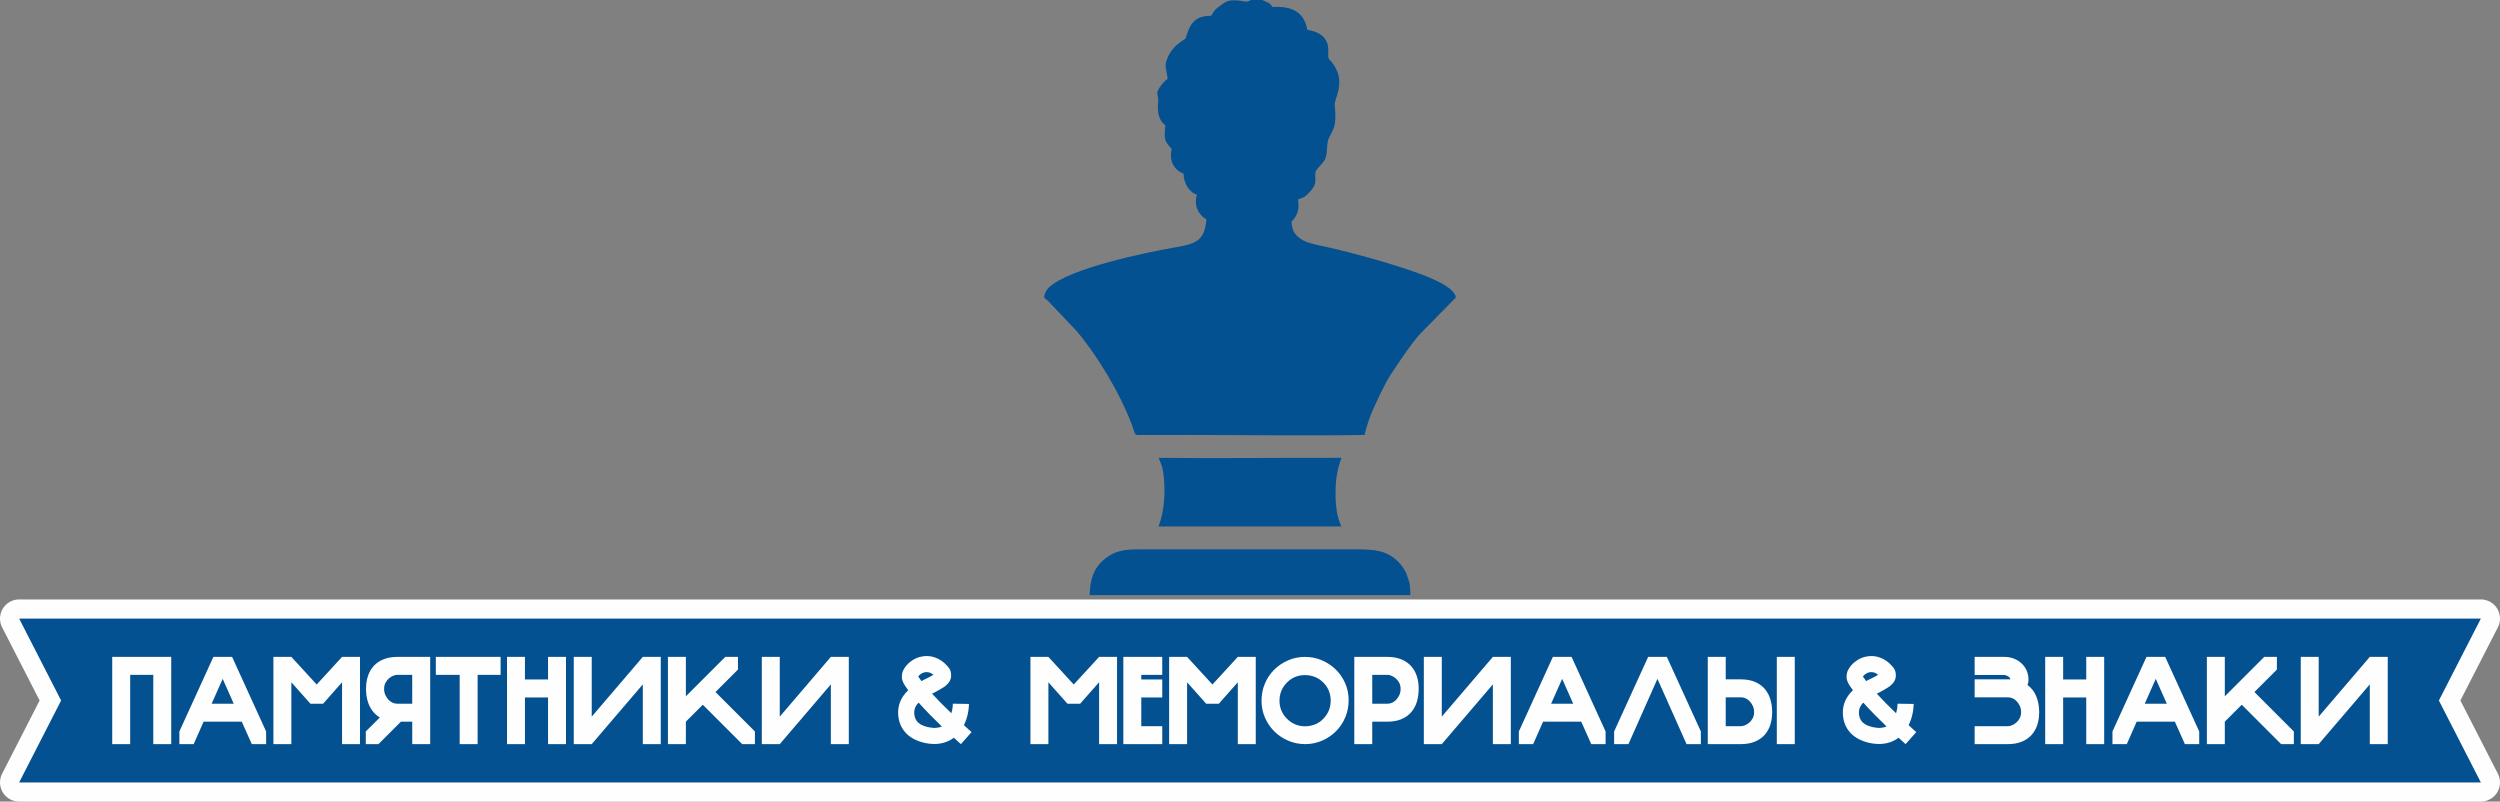 <?xml version="1.0" encoding="UTF-8"?> <!-- Creator: CorelDRAW --> <svg xmlns="http://www.w3.org/2000/svg" xmlns:xlink="http://www.w3.org/1999/xlink" xmlns:xodm="http://www.corel.com/coreldraw/odm/2003" xml:space="preserve" width="92.199mm" height="29.562mm" style="shape-rendering:geometricPrecision; text-rendering:geometricPrecision; image-rendering:optimizeQuality; fill-rule:evenodd; clip-rule:evenodd" viewBox="0 0 9219.88 2956.2"><rect x="0" y="0" width="9219.88" height="2956.2" fill="#808080" stroke="none"/> <defs> <style type="text/css"> <![CDATA[ .str0 {stroke:#FEFEFE;stroke-width:141.11;stroke-linecap:round;stroke-linejoin:round;stroke-miterlimit:22.926} .fil1 {fill:none} .fil0 {fill:#045191} .fil2 {fill:#FEFEFE;fill-rule:nonzero} ]]> </style> </defs> <g id="Слой_x0020_1">  <g id="_2989211944192"> <path class="fil0" d="M4655.41 0l-41.88 0c-18.99,10.48 -21.5,4.46 -41.16,2.44 -47.71,-4.89 -52.34,4.09 -82.7,26.4 -12.21,8.96 -16.55,19.13 -22.74,29.21 -52.54,0 -73.71,21.79 -88.68,64.92 -8.41,24.22 -0.71,15.59 -20.18,28.85 -19.59,13.33 -37.64,30.94 -48.62,53.47 -19.38,39.76 -7.13,45.3 -3.49,85.51 -10.97,7.35 -22.5,21.55 -30.69,33.76 -14.55,21.7 -1.97,28.72 -3.92,48.46 -2.96,29.89 -3.07,67.33 26.6,88.96 -5.62,54.76 -3.28,57.34 23.44,87.75 -10.8,42.39 7.97,77.42 43.42,90.54 0.16,35.47 22.48,71.07 49.53,77.34 -13.03,40.82 6.59,76.06 34.66,91.04 -5.55,84.35 -46,91.44 -119.83,104.43 -102.51,18.03 -384.34,75.87 -460.34,146.6 -7.52,7 -17.22,21.56 -18.21,37.3 5.99,7.29 8.63,7.41 15.11,13.4l102.44 107.94c78.36,91.03 163.74,234.16 205.41,346.79 14.68,39.67 9.85,38.98 27.25,39.12l198.15 -0.12c207.05,0 430.68,3.72 633.91,-0.17 -0.32,-8.09 18.8,-66.8 24.29,-79.03 17.8,-39.72 47.05,-105.24 70.9,-142.07 22.38,-34.57 82.36,-124.25 111.33,-153.6l129.84 -132.26c-4.62,-39.08 -100.91,-75.48 -134.61,-87.95 -93.02,-34.41 -246.51,-77.03 -344.16,-98.72 -26.77,-5.95 -65.98,-12.6 -86.65,-25.12 -23.77,-14.39 -40.52,-30.69 -40.6,-68.87 0.6,-1.47 12,-7.07 21.34,-32.12 5.96,-15.96 4.71,-29.6 2.8,-48.75l10.92 -4.24c4.13,-1.37 7.29,-2.51 10.94,-4.53 5.43,-3 10.07,-7.88 14.5,-12.15 44.57,-42.95 18.93,-56.97 29.48,-84.63 1.25,-3.27 20.78,-24.81 25.87,-30.83 22.83,-27 8.29,-62.19 22.62,-91.4 17.58,-35.84 23.73,-39.96 23.08,-89.11 -0.25,-19.78 -5.36,-32.78 0.84,-49.95 17.61,-48.8 21.63,-89.94 -9.39,-132.96 -19.3,-26.76 -18.21,-10.1 -17.48,-49.93 0.81,-44.51 -30.15,-68.64 -77.43,-75.67 -11.84,-64.46 -54.4,-88.66 -128.75,-84.21 -8.91,-17.99 -29.2,-20.64 -37.16,-25.84z"></path> <path class="fil0" d="M5201.28 2194.78c-1.11,-17.42 0.15,-29.75 -3.53,-46.82l-11.84 -35.13c-4.81,-9.22 -12.53,-21.73 -18.24,-28.76 -48.12,-59.25 -105.92,-57.96 -179.34,-58.25l-757.74 0c-69.87,0.12 -108.99,-1.76 -155.71,34.96 -42.06,33.05 -56.15,81.11 -56.15,134.01l1182.55 -0.01z"></path> <path class="fil0" d="M4272.95 1688.49c7.16,19.22 13.29,28.47 16.8,52.69 9.28,64.11 5.98,140.92 -17.06,200.33l674.36 0.12c-16.42,-33.39 -22.24,-79.45 -21.68,-126.54 0.63,-52.31 6.94,-83.11 21.68,-127.06l-37.96 0.53c-209.36,-0.55 -428.43,2.23 -636.14,-0.07z"></path> </g> <g> <polygon class="fil1 str0" points="70.56,2281.27 9149.32,2281.27 8994.5,2583.46 9149.32,2885.64 70.56,2885.64 225.38,2583.46 "></polygon> <polygon id="_1" class="fil0" points="70.56,2281.27 9149.32,2281.27 8994.5,2583.46 9149.32,2885.64 70.56,2885.64 225.38,2583.46 "></polygon> </g> <path class="fil2" d="M631.45 2744.33l-66.2 0 0 -255.54 -85.18 0 0 255.54 -66.2 0 0 -321.74 217.58 0 0 321.74zm155.54 -321.74l68.98 0 125.45 274.98 0 46.76 -52.77 0 -37.04 -82.86 -140.73 0 -36.57 82.86 -52.77 0 0 -46.76 125.45 -274.98zm34.26 81.02l-40.74 91.66 81.48 0 -40.74 -91.66zm187.02 240.72l0 -321.74 66.2 0 93.51 101.85 93.51 -101.85 66.2 0 0 321.74 -66.2 0 0 -228.22 -69.9 79.16 -46.76 0 -70.36 -79.16 0 228.22 -66.2 0zm470.34 -82.86l-82.87 82.86 -46.75 0 0 -46.76 51.84 -51.38c-8.95,-5.56 -16.66,-12.04 -23.14,-19.44 -9.57,-11.11 -16.59,-24 -21.07,-38.66 -4.47,-14.66 -6.71,-30.63 -6.71,-47.91 0,-17.28 2.39,-33.1 7.18,-47.45 4.78,-14.35 12.03,-26.78 21.75,-37.27 9.73,-10.49 21.84,-18.59 36.34,-24.3 14.51,-5.71 31.33,-8.57 50.46,-8.57l120.83 0 0 321.74 -66.2 0 0 -82.86 -41.66 0zm41.66 -172.68l-56.48 0c-3.08,0 -7.33,1.01 -12.73,3.01 -5.4,2.01 -10.65,5.09 -15.74,9.26 -5.09,4.17 -9.49,9.57 -13.19,16.2 -3.7,6.64 -5.56,14.43 -5.56,23.38 0,8.02 1.47,15.35 4.4,21.99 2.93,6.64 6.64,12.42 11.11,17.36 4.48,4.94 9.57,8.72 15.28,11.34 5.71,2.62 11.49,3.94 17.36,3.94l55.55 0 0 -106.48zm325.9 -66.2l0 66.2 -84.72 0 0 255.54 -66.2 0 0 -255.54 -87.95 0 0 -66.2 238.87 0zm241.19 321.74l-66.2 0 0 -172.21 -85.18 0 0 172.21 -66.2 0 0 -321.74 66.2 0 0 83.33 85.18 0 0 -83.33 66.2 0 0 321.74zm28.69 -321.74l66.2 0 0 220.36 188.42 -220.36 66.2 0 0 321.74 -66.2 0 0 -220.35 -188.42 220.35 -66.2 0 0 -321.74zm413.41 321.74l-66.2 0 0 -321.74 66.2 0 0 145.36 145.36 -145.36 46.75 0 0 46.76 -82.86 82.86 145.36 145.36 0 46.76 -46.76 0 -145.36 -145.36 -62.49 62.5 0 82.86zm280.06 -321.74l66.2 0 0 220.36 188.42 -220.36 66.2 0 0 321.74 -66.2 0 0 -220.35 -188.42 220.35 -66.2 0 0 -321.74zm734.22 321.74c-0.62,-0.62 -1.01,-1 -1.16,-1.16 -0.16,-0.15 -0.85,-0.77 -2.08,-1.85 -1.24,-1.08 -3.55,-3.16 -6.95,-6.25 -3.39,-3.08 -8.64,-7.87 -15.74,-14.35 -19.75,14.81 -43.05,22.53 -69.9,23.15 -1.54,0 -5.63,-0.16 -12.27,-0.47 -6.63,-0.3 -14.58,-1.38 -23.84,-3.24 -28.39,-6.17 -51.08,-17.43 -68.05,-33.79 -10.18,-10.18 -17.75,-21.3 -22.68,-33.33 -5.87,-13.58 -8.8,-28.86 -8.8,-45.83 0,-30.86 12.5,-58.18 37.5,-81.94 -1.24,-1.23 -2.32,-2.47 -3.24,-3.7 -0.93,-1.24 -1.85,-2.63 -2.78,-4.17 -1.23,-1.54 -2.78,-3.63 -4.63,-6.25 -1.85,-2.62 -3.7,-5.63 -5.55,-9.03 -5.56,-10.49 -8.11,-19.75 -7.64,-27.77 0.46,-8.03 1.77,-14.66 3.93,-19.91 3.09,-6.48 7.02,-12.73 11.81,-18.75 4.78,-6.01 10.41,-11.34 16.89,-15.97 12.97,-10.18 27.63,-16.51 43.98,-18.98 15.74,-2.78 31.48,-1.23 47.22,4.63 16.67,6.17 31.33,16.51 43.98,31.02 7.41,8.02 11.73,15.74 12.96,23.14 1.24,7.41 1.39,13.74 0.46,18.98 -0.92,5.25 -2.62,9.88 -5.09,13.89 -2.47,4.01 -5.09,7.49 -7.87,10.42 -2.78,2.93 -5.48,5.4 -8.1,7.4 -2.62,2.01 -4.71,3.48 -6.25,4.4 -4.94,3.4 -10.26,6.64 -15.97,9.72 -5.71,3.09 -11.65,6.33 -17.82,9.73 -1.55,0.61 -3.01,1.31 -4.4,2.08 -1.39,0.77 -2.86,1.46 -4.4,2.08 10.8,11.73 22.3,23.77 34.49,36.11 12.19,12.35 24.46,24.38 36.8,36.11 2.78,-9.57 4.4,-17.75 4.86,-24.54 0.47,-6.79 0.7,-10.33 0.7,-10.64l59.25 0.92c0,0.93 -0.07,3.47 -0.23,7.64 -0.15,4.17 -0.69,9.49 -1.62,15.97 -0.92,6.48 -2.39,13.74 -4.4,21.76 -2,8.02 -4.86,16.2 -8.56,24.53 -0.62,1.55 -1.24,2.94 -1.85,4.17 -0.62,1.24 -1.24,2.62 -1.85,4.17 7.71,7.1 13.42,12.34 17.12,15.74 3.71,3.39 6.41,5.78 8.11,7.17 1.69,1.39 2.54,2.09 2.54,2.09 0,0 0.16,0.15 0.46,0.46l-39.34 44.44zm-156.01 -153.23c-10.8,10.8 -16.2,22.84 -16.2,36.11 0,15.43 4.47,27.62 13.42,36.57 5.56,5.25 11.88,9.26 18.98,12.04 7.1,2.77 13.58,4.78 19.44,6.01 3.4,0.62 6.41,1.08 9.03,1.39 2.62,0.31 5.02,0.62 7.18,0.93 2.47,0.31 4.78,0.46 6.94,0.46l0.46 0c4.02,-0.31 8.26,-0.77 12.73,-1.39 4.48,-0.61 9.03,-2 13.66,-4.16 -14.5,-13.89 -29.16,-28.4 -43.98,-43.52 -14.81,-15.12 -28.7,-29.93 -41.66,-44.44zm-1.39 -96.29c1.23,2.47 2.31,4.17 3.24,5.09l1.39 1.39 1.39 1.85c0.92,1.55 1.85,3.01 2.77,4.4 0.93,1.39 2.01,2.86 3.25,4.4 3.39,-2.16 6.86,-4.09 10.41,-5.79 3.55,-1.69 7.02,-3.32 10.42,-4.86 3.39,-1.85 7.25,-3.86 11.57,-6.02 4.32,-2.16 8.18,-4.32 11.57,-6.48 -8.95,-8.02 -19.13,-11.26 -30.55,-9.72 -5.55,0.93 -10.57,2.93 -15.04,6.02 -4.48,3.09 -7.95,6.33 -10.42,9.72zm413.86 249.52l0 -321.74 66.2 0 93.51 101.85 93.51 -101.85 66.2 0 0 321.74 -66.2 0 0 -228.22 -69.9 79.16 -46.76 0 -70.36 -79.16 0 228.22 -66.2 0zm486.08 -321.74l0 66.2 -77.31 0 0 17.13 77.31 0 0 66.2 -77.31 0 0 106.01 77.31 0 0 66.2 -143.51 0 0 -321.74 143.51 0zm25.46 321.74l0 -321.74 66.2 0 93.51 101.85 93.51 -101.85 66.2 0 0 321.74 -66.2 0 0 -228.22 -69.9 79.16 -46.76 0 -70.36 -79.16 0 228.22 -66.2 0zm500.89 -321.74c22.22,0 43.05,4.17 62.5,12.5 19.44,8.34 36.49,19.68 51.15,34.03 14.66,14.35 26.23,31.25 34.72,50.69 8.49,19.44 12.73,40.27 12.73,62.49 0,22.53 -4.09,43.52 -12.27,62.96 -8.18,19.45 -19.52,36.5 -34.02,51.16 -14.51,14.66 -31.41,26.23 -50.69,34.72 -19.29,8.48 -40.05,12.88 -62.27,13.19 -22.53,0 -43.59,-4.17 -63.19,-12.5 -19.6,-8.33 -36.72,-19.75 -51.38,-34.26 -14.66,-14.5 -26.24,-31.48 -34.72,-50.92 -8.49,-19.44 -12.73,-40.27 -12.73,-62.49 0,-22.22 4.08,-43.13 12.26,-62.73 8.18,-19.6 19.52,-36.65 34.03,-51.15 14.5,-14.51 31.56,-26.08 51.15,-34.72 19.6,-8.65 40.51,-12.97 62.73,-12.97zm67.59 228.23c8.95,-8.95 15.74,-19.14 20.37,-30.56 4.63,-11.41 6.94,-23.6 6.94,-36.57 0,-12.96 -2.39,-25.23 -7.18,-36.8 -4.78,-11.57 -11.8,-21.83 -21.06,-30.78 -8.95,-8.65 -19.06,-15.2 -30.32,-19.68 -11.27,-4.47 -23.38,-6.71 -36.34,-6.71 -26.54,0 -48.76,9.26 -66.66,27.77 -8.95,8.95 -15.74,19.06 -20.37,30.33 -4.63,11.26 -6.95,23.37 -6.95,36.34 0,12.96 2.4,25.15 7.18,36.57 4.78,11.42 11.8,21.6 21.06,30.55 8.95,8.95 19.06,15.74 30.33,20.37 11.26,4.63 23.37,6.94 36.34,6.94 13.27,-0.3 25.61,-2.77 37.03,-7.4 11.42,-4.63 21.29,-11.42 29.63,-20.37zm180.54 -55.55l56.48 0c5.86,0 11.65,-1.32 17.36,-3.94 5.71,-2.62 10.8,-6.4 15.27,-11.34 4.48,-4.94 8.18,-10.72 11.11,-17.36 2.94,-6.64 4.4,-13.97 4.4,-21.99 0,-8.95 -1.85,-16.74 -5.55,-23.38 -3.71,-6.63 -8.1,-12.03 -13.2,-16.2 -5.09,-4.17 -10.33,-7.25 -15.74,-9.26 -5.4,-2 -9.64,-3.01 -12.73,-3.01l-57.4 0 0 106.48zm0 66.2l0 82.86 -66.2 0 0 -321.74 121.75 0c19.14,0 35.96,2.86 50.46,8.57 14.51,5.71 26.62,13.81 36.34,24.3 9.72,10.49 16.98,22.92 21.76,37.27 4.78,14.35 7.17,30.17 7.17,47.45 0,17.28 -2.23,33.25 -6.71,47.91 -4.47,14.66 -11.42,27.47 -20.83,38.42 -9.41,10.96 -21.45,19.52 -36.11,25.7 -14.66,6.17 -32.02,9.26 -52.08,9.26l-55.55 0zm190.26 -238.88l66.2 0 0 220.36 188.42 -220.36 66.2 0 0 321.74 -66.2 0 0 -220.35 -188.42 220.35 -66.2 0 0 -321.74zm475.9 0l68.98 0 125.45 274.98 0 46.76 -52.77 0 -37.04 -82.86 -140.73 0 -36.57 82.86 -52.77 0 0 -46.76 125.45 -274.98zm34.26 81.02l-40.74 91.66 81.48 0 -40.74 -91.66zm351.36 0l-106.94 240.72 -52.77 0 0 -46.76 125.45 -274.98 68.98 0 125.45 274.98 0 46.76 -52.77 0 -107.4 -240.72zm440.25 -81.02l66.2 0 0 321.74 -66.2 0 0 -321.74zm-188.42 255.54l57.41 0c3.08,0 7.33,-1 12.73,-3.01 5.4,-2 10.65,-5.09 15.74,-9.26 5.09,-4.16 9.49,-9.56 13.19,-16.2 3.71,-6.63 5.56,-14.43 5.56,-23.38 0,-8.02 -1.47,-15.35 -4.4,-21.99 -2.93,-6.63 -6.64,-12.42 -11.11,-17.36 -4.48,-4.93 -9.57,-8.71 -15.28,-11.34 -5.71,-2.62 -11.49,-3.93 -17.36,-3.93l-56.48 0 0 106.47zm55.56 -172.67c20.06,0 37.42,3.08 52.08,9.26 14.66,6.17 26.69,14.73 36.1,25.69 9.42,10.96 16.36,23.76 20.84,38.42 4.47,14.66 6.71,30.63 6.71,47.92 0,17.28 -2.39,33.1 -7.18,47.45 -4.78,14.35 -12.03,26.77 -21.75,37.26 -9.73,10.5 -21.84,18.6 -36.34,24.31 -14.51,5.71 -31.33,8.56 -50.46,8.56l-121.75 0 0 -321.74 66.19 0 0 82.87 55.56 0zm607.83 238.87c-0.62,-0.62 -1.01,-1 -1.16,-1.16 -0.16,-0.15 -0.85,-0.77 -2.08,-1.85 -1.24,-1.08 -3.55,-3.16 -6.95,-6.25 -3.39,-3.08 -8.64,-7.87 -15.74,-14.35 -19.75,14.81 -43.05,22.53 -69.9,23.15 -1.54,0 -5.63,-0.16 -12.27,-0.47 -6.63,-0.3 -14.58,-1.38 -23.84,-3.24 -28.39,-6.17 -51.08,-17.43 -68.05,-33.79 -10.18,-10.18 -17.75,-21.3 -22.68,-33.33 -5.87,-13.58 -8.8,-28.86 -8.8,-45.83 0,-30.86 12.5,-58.18 37.5,-81.94 -1.24,-1.23 -2.32,-2.47 -3.24,-3.7 -0.93,-1.24 -1.85,-2.63 -2.78,-4.17 -1.23,-1.54 -2.78,-3.63 -4.63,-6.25 -1.85,-2.62 -3.7,-5.63 -5.55,-9.03 -5.56,-10.49 -8.11,-19.75 -7.64,-27.77 0.46,-8.03 1.77,-14.66 3.93,-19.91 3.09,-6.48 7.02,-12.73 11.81,-18.75 4.78,-6.01 10.41,-11.34 16.89,-15.97 12.97,-10.18 27.63,-16.51 43.98,-18.98 15.74,-2.78 31.48,-1.23 47.22,4.63 16.67,6.17 31.33,16.51 43.98,31.02 7.41,8.02 11.73,15.74 12.96,23.14 1.24,7.41 1.39,13.74 0.46,18.98 -0.92,5.25 -2.62,9.88 -5.09,13.89 -2.47,4.01 -5.09,7.49 -7.87,10.42 -2.78,2.93 -5.48,5.4 -8.1,7.4 -2.62,2.01 -4.71,3.48 -6.25,4.4 -4.94,3.4 -10.26,6.64 -15.97,9.72 -5.71,3.09 -11.65,6.33 -17.82,9.73 -1.55,0.61 -3.01,1.31 -4.4,2.08 -1.39,0.77 -2.86,1.46 -4.4,2.08 10.8,11.73 22.3,23.77 34.49,36.11 12.19,12.35 24.46,24.38 36.8,36.11 2.78,-9.57 4.4,-17.75 4.86,-24.54 0.47,-6.79 0.7,-10.33 0.7,-10.64l59.25 0.92c0,0.93 -0.07,3.47 -0.23,7.64 -0.15,4.17 -0.69,9.49 -1.62,15.97 -0.92,6.48 -2.39,13.74 -4.4,21.76 -2,8.02 -4.86,16.2 -8.56,24.53 -0.62,1.55 -1.24,2.94 -1.85,4.17 -0.62,1.24 -1.24,2.62 -1.85,4.17 7.71,7.1 13.42,12.34 17.12,15.74 3.71,3.39 6.41,5.78 8.11,7.17 1.69,1.39 2.54,2.09 2.54,2.09 0,0 0.16,0.15 0.46,0.46l-39.34 44.44zm-156.01 -153.23c-10.8,10.8 -16.2,22.84 -16.2,36.11 0,15.43 4.47,27.62 13.42,36.57 5.56,5.25 11.88,9.26 18.98,12.04 7.1,2.77 13.58,4.78 19.44,6.01 3.4,0.62 6.41,1.08 9.03,1.39 2.62,0.31 5.02,0.62 7.18,0.93 2.47,0.31 4.78,0.46 6.94,0.46l0.46 0c4.02,-0.31 8.26,-0.77 12.73,-1.39 4.48,-0.61 9.03,-2 13.66,-4.16 -14.5,-13.89 -29.16,-28.4 -43.98,-43.52 -14.81,-15.12 -28.7,-29.93 -41.66,-44.44zm-1.39 -96.29c1.23,2.47 2.31,4.17 3.24,5.09l1.39 1.39 1.39 1.85c0.92,1.55 1.85,3.01 2.77,4.4 0.93,1.39 2.01,2.86 3.25,4.4 3.39,-2.16 6.86,-4.09 10.41,-5.79 3.55,-1.69 7.02,-3.32 10.42,-4.86 3.39,-1.85 7.25,-3.86 11.57,-6.02 4.32,-2.16 8.18,-4.32 11.57,-6.48 -8.95,-8.02 -19.13,-11.26 -30.55,-9.72 -5.55,0.93 -10.57,2.93 -15.04,6.02 -4.48,3.09 -7.95,6.33 -10.42,9.72zm412.01 76.85l0 -66.2 86.56 0 35.65 0c1.54,0 3.16,0 4.86,0 1.7,0 3.32,0.15 4.86,0.46 -1.23,-5.86 -4.71,-10.11 -10.42,-12.73 -5.7,-2.62 -10.1,-3.93 -13.19,-3.93l-21.76 0 -86.56 0 0 -66.67 109.71 0c12.34,0 23.92,2.09 34.72,6.25 10.8,4.17 20.29,10.03 28.47,17.59 8.18,7.57 14.51,16.52 18.98,26.85 4.48,10.34 6.71,21.69 6.71,34.03 0,7.1 -1.23,13.42 -3.7,18.98 14.81,10.8 25.69,24.92 32.64,42.36 6.94,17.44 10.41,36.8 10.41,58.1 0,17.28 -2.39,33.1 -7.17,47.45 -4.79,14.35 -12.04,26.77 -21.76,37.26 -9.72,10.5 -21.84,18.6 -36.34,24.31 -14.51,5.71 -31.33,8.56 -50.46,8.56l-122.21 0 0 -66.2 86.56 0 37.5 0c3.09,0 7.33,-1 12.73,-3.01 5.4,-2 10.65,-5.09 15.74,-9.26 5.09,-4.16 9.49,-9.56 13.19,-16.2 3.71,-6.63 5.56,-14.43 5.56,-23.38 0,-8.02 -1.47,-15.35 -4.4,-21.99 -2.93,-6.63 -6.63,-12.42 -11.11,-17.36 -4.47,-4.93 -9.57,-8.71 -15.28,-11.34 -5.7,-2.62 -11.49,-3.93 -17.35,-3.93l-36.58 0 -86.56 0zm477.74 172.67l-66.2 0 0 -172.21 -85.18 0 0 172.21 -66.2 0 0 -321.74 66.2 0 0 83.33 85.18 0 0 -83.33 66.2 0 0 321.74zm156 -321.74l68.98 0 125.45 274.98 0 46.76 -52.77 0 -37.04 -82.86 -140.73 0 -36.57 82.86 -52.77 0 0 -46.76 125.45 -274.98zm34.26 81.02l-40.74 91.66 81.48 0 -40.74 -91.66zm254.61 240.72l-66.2 0 0 -321.74 66.2 0 0 145.36 145.36 -145.36 46.75 0 0 46.76 -82.86 82.86 145.36 145.36 0 46.76 -46.76 0 -145.36 -145.36 -62.49 62.5 0 82.86zm280.06 -321.74l66.2 0 0 220.36 188.42 -220.36 66.2 0 0 321.74 -66.2 0 0 -220.35 -188.42 220.35 -66.2 0 0 -321.74z"></path> </g> </svg> 